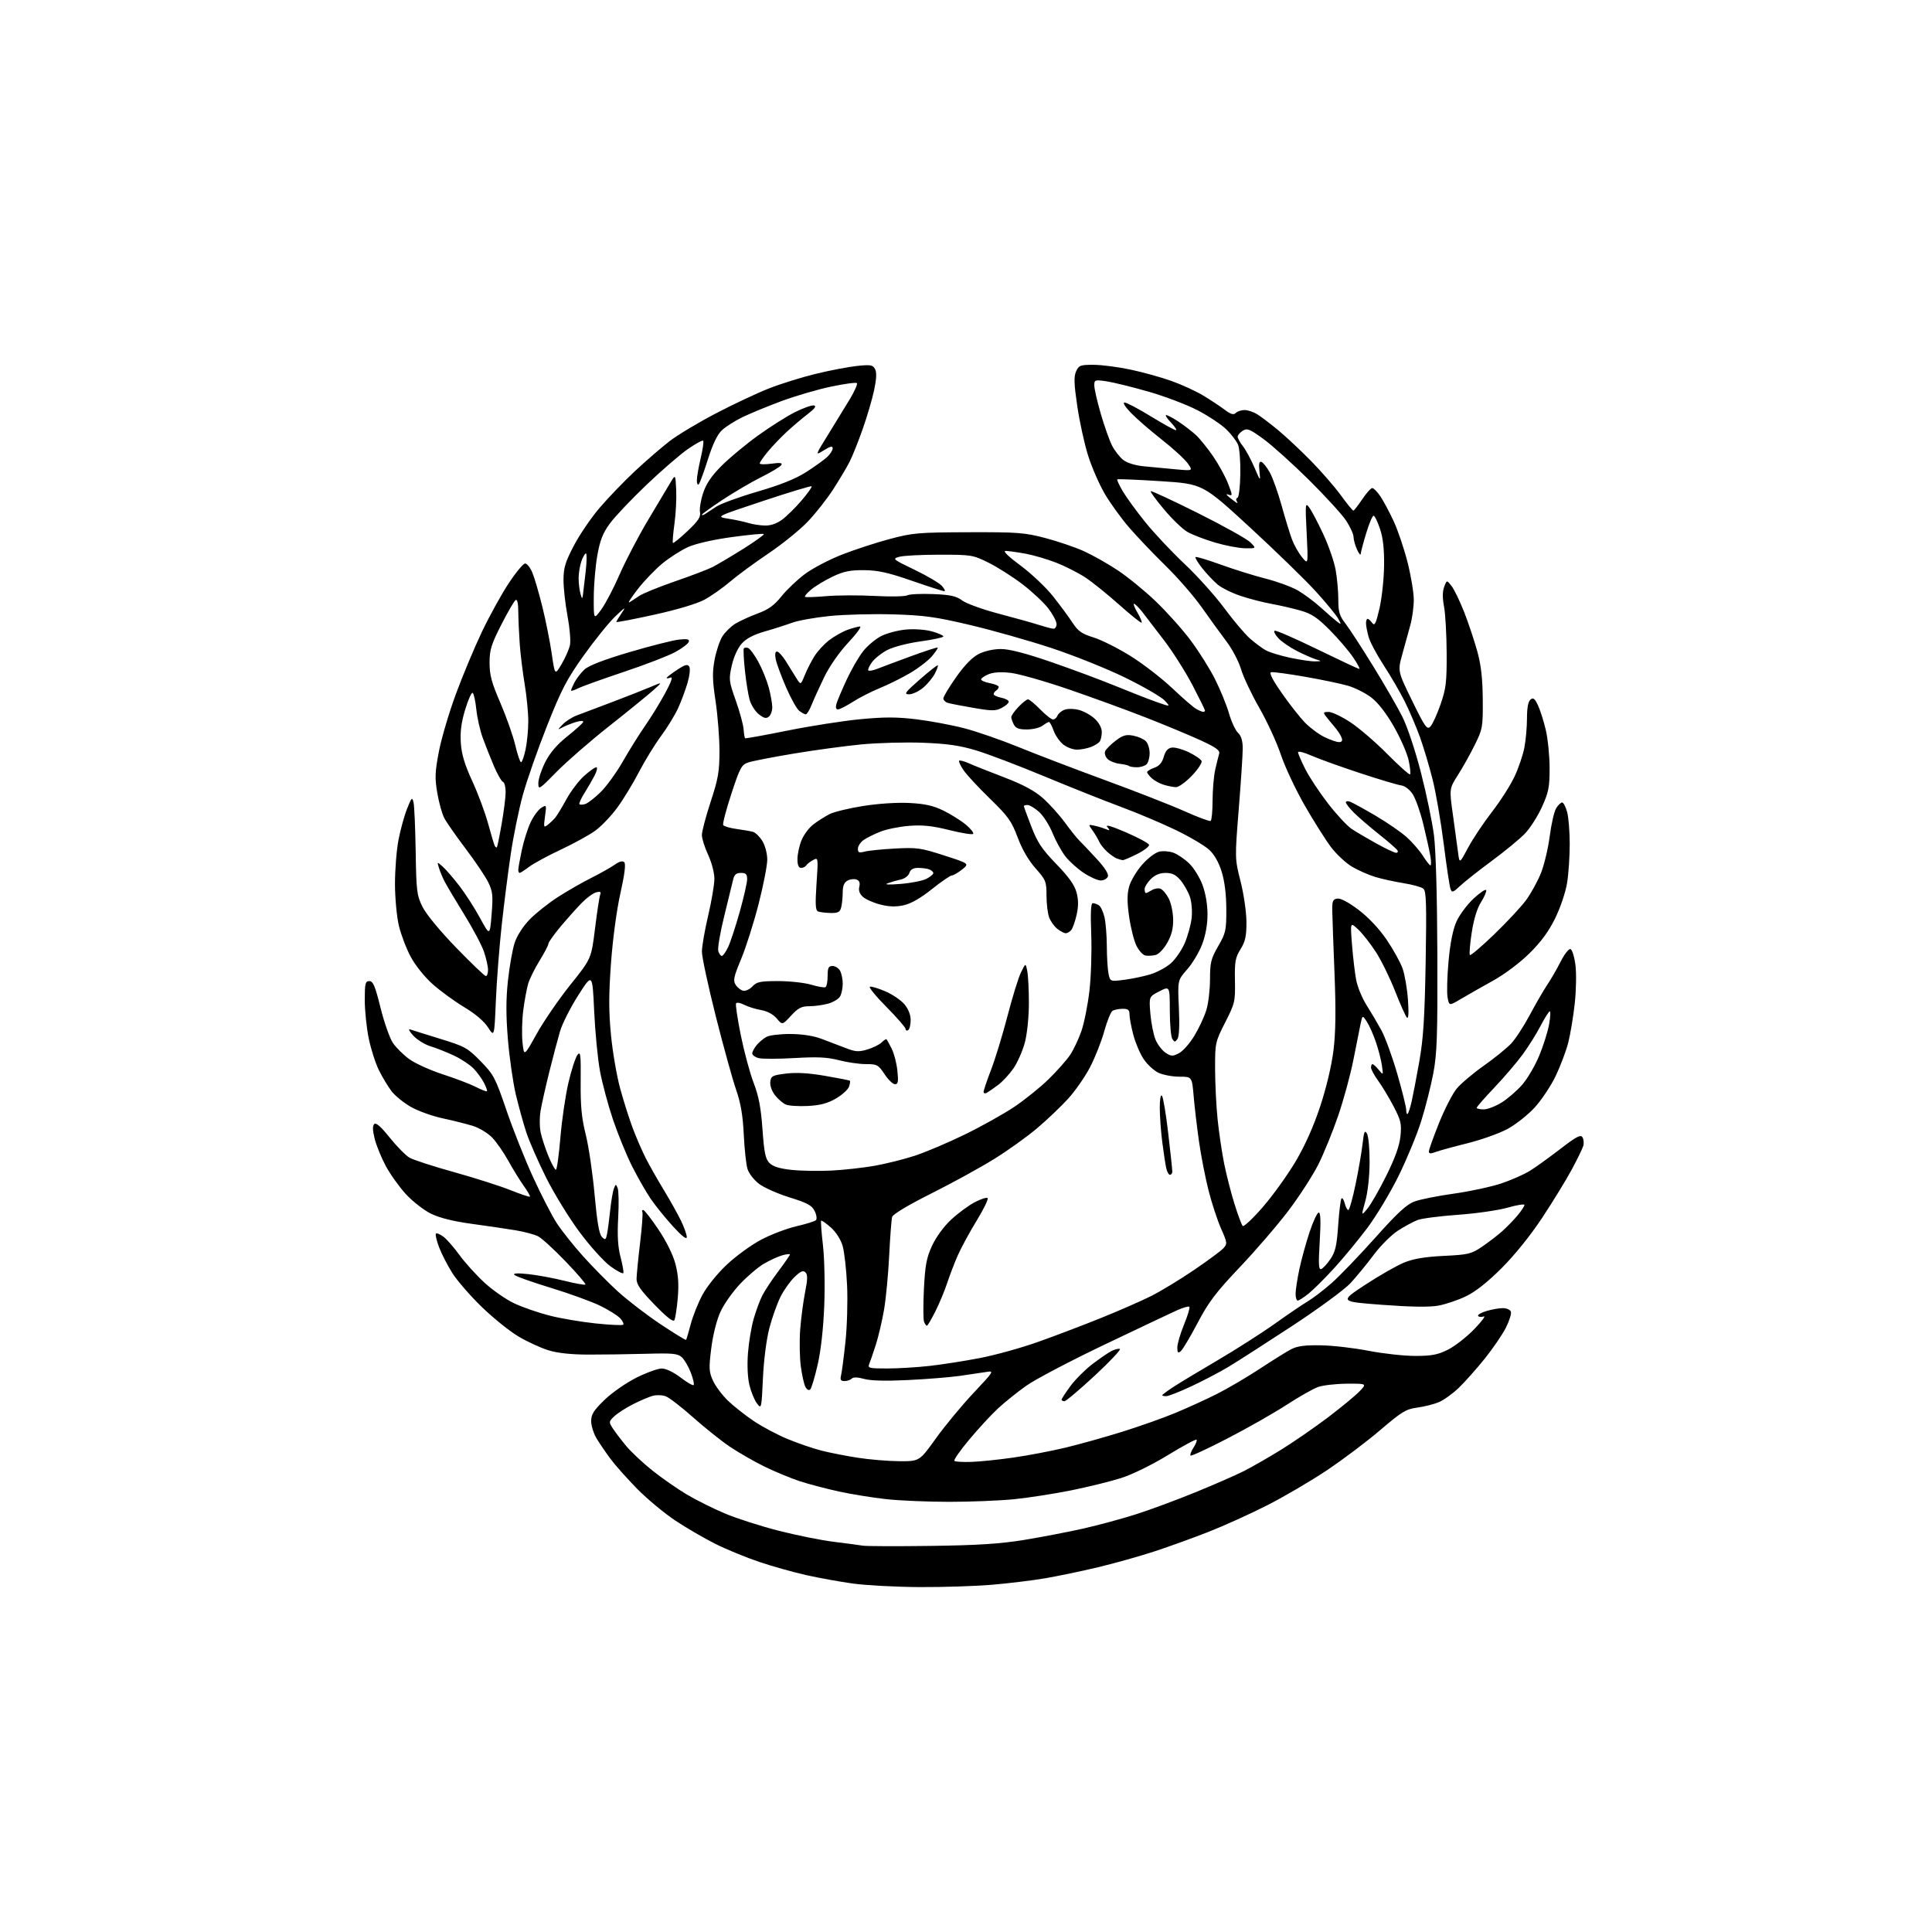 <?xml version="1.0" encoding="UTF-8" standalone="no"?>
<svg 
  version="1.1" 
  xmlns="http://www.w3.org/2000/svg" 
  xmlns:xlink="http://www.w3.org/1999/xlink" 
  xmlns:svg="http://www.w3.org/2000/svg"
  xmlns:rdf="http://www.w3.org/1999/02/22-rdf-syntax-ns#"
  xmlns:cc="http://creativecommons.org/ns#"
  xmlns:dc="http://purl.org/dc/elements/1.1/"
  viewBox="0 0 768 768"
  width="768"
  height="768"
>
<style>svg {background-color: white; }</style>"
<path stroke="none" fill="black" fill-rule="evenodd" d="M365.50,630.89C356.15,630.84 344.23,630.20 339.00,629.48C333.77,628.75 325.40,627.24 320.40,626.11C315.39,624.98 307.07,622.65 301.90,620.91C296.73,619.18 288.90,615.97 284.50,613.78C280.10,611.58 272.90,607.40 268.50,604.48C264.10,601.56 257.26,595.87 253.29,591.84C249.33,587.80 244.58,582.48 242.74,580.00C240.90,577.52 238.40,573.87 237.19,571.88C235.99,569.89 235.00,566.77 235.00,564.94C235.00,562.23 235.99,560.65 240.31,556.47C243.23,553.64 248.91,549.68 252.94,547.67C256.97,545.65 261.52,544.00 263.06,544.00C264.72,544.00 267.74,545.45 270.52,547.57C273.09,549.53 275.44,550.89 275.74,550.59C276.04,550.29 275.53,548.06 274.61,545.64C273.68,543.22 272.07,540.47 271.02,539.52C269.39,538.04 267.37,537.85 256.81,538.15C250.04,538.34 239.78,538.48 234.00,538.47C227.01,538.46 221.66,537.88 218.00,536.76C214.97,535.82 209.62,533.36 206.11,531.28C202.59,529.20 196.01,523.90 191.48,519.50C186.94,515.10 181.67,509.02 179.77,506.00C177.87,502.98 175.50,498.35 174.51,495.73C173.52,493.10 172.97,490.70 173.29,490.38C173.60,490.06 174.95,490.63 176.29,491.63C177.62,492.64 180.46,495.88 182.61,498.85C184.75,501.81 189.19,506.73 192.48,509.78C195.77,512.83 201.17,516.59 204.48,518.13C207.79,519.68 214.10,521.86 218.50,522.98C222.90,524.10 231.15,525.50 236.83,526.09C242.52,526.68 247.43,526.91 247.74,526.59C248.06,526.27 247.53,525.13 246.55,524.06C245.58,522.99 242.02,520.75 238.64,519.09C235.26,517.43 226.43,514.22 219.00,511.95C211.57,509.68 205.05,507.37 204.50,506.81C203.83,506.13 205.62,506.02 210.00,506.48C213.57,506.86 220.04,508.06 224.37,509.14C228.69,510.22 232.45,510.89 232.71,510.62C232.97,510.36 229.44,506.25 224.87,501.48C220.29,496.72 215.37,492.21 213.93,491.46C212.48,490.72 208.42,489.63 204.90,489.05C201.38,488.47 193.55,487.32 187.50,486.49C180.20,485.50 174.76,484.14 171.31,482.45C168.46,481.06 163.95,477.53 161.29,474.63C158.64,471.72 155.04,466.68 153.31,463.42C151.57,460.17 149.61,455.33 148.94,452.69C148.11,449.38 148.05,447.55 148.76,446.84C149.47,446.13 151.40,447.82 154.91,452.20C157.72,455.71 161.26,459.30 162.76,460.18C164.27,461.06 172.23,463.65 180.45,465.93C188.67,468.22 198.75,471.43 202.84,473.07C206.93,474.71 210.45,475.89 210.65,475.69C210.85,475.48 209.75,473.56 208.21,471.41C206.68,469.26 203.92,464.80 202.10,461.50C200.28,458.20 197.40,454.05 195.72,452.27C194.03,450.50 190.59,448.40 188.08,447.60C185.56,446.81 180.12,445.44 176.00,444.56C171.88,443.69 166.17,441.63 163.31,440.00C160.46,438.37 157.01,435.56 155.64,433.77C154.28,431.97 152.03,428.25 150.66,425.50C149.29,422.75 147.45,417.03 146.58,412.79C145.71,408.55 145.00,401.69 145.00,397.54C145.00,390.91 145.22,390.00 146.82,390.00C148.31,390.00 149.13,391.97 151.27,400.62C152.72,406.46 154.94,412.75 156.20,414.61C157.47,416.47 160.42,419.38 162.76,421.07C165.11,422.76 171.09,425.46 176.04,427.07C181.00,428.67 186.89,430.92 189.13,432.06C191.36,433.21 193.36,433.98 193.56,433.77C193.76,433.57 193.24,432.08 192.40,430.45C191.56,428.83 189.72,426.29 188.30,424.80C186.88,423.32 183.38,420.99 180.52,419.64C177.66,418.28 173.46,416.62 171.21,415.94C168.95,415.27 165.84,413.36 164.30,411.70C162.76,410.05 162.18,408.92 163.00,409.20C163.82,409.49 169.22,411.17 175.00,412.95C184.80,415.96 185.87,416.55 191.05,421.85C196.25,427.16 196.90,428.40 201.33,441.36C203.92,448.97 208.69,460.95 211.92,467.98C215.15,475.02 219.35,483.18 221.26,486.13C223.17,489.09 227.83,494.96 231.62,499.19C235.40,503.42 241.65,509.76 245.50,513.28C249.35,516.80 256.98,522.66 262.45,526.31C267.92,529.95 272.54,532.80 272.71,532.62C272.89,532.45 273.71,529.68 274.55,526.48C275.38,523.28 277.47,518.03 279.18,514.81C280.98,511.43 285.09,506.32 288.91,502.73C292.54,499.30 298.71,494.82 302.62,492.77C306.53,490.71 312.83,488.32 316.61,487.45C320.40,486.58 323.88,485.49 324.35,485.03C324.82,484.57 324.60,482.95 323.85,481.43C322.74,479.16 320.99,478.20 313.90,476.00C309.18,474.54 303.69,472.10 301.71,470.59C299.72,469.08 297.67,466.41 297.14,464.67C296.60,462.93 295.94,456.77 295.66,451.00C295.29,443.36 294.46,438.50 292.61,433.17C291.21,429.14 287.58,416.00 284.53,403.96C281.49,391.92 279.01,380.36 279.02,378.28C279.03,376.20 280.14,369.77 281.50,364.00C282.86,358.23 283.97,351.63 283.98,349.35C283.99,346.99 282.92,342.89 281.51,339.85C280.14,336.91 279.02,333.35 279.01,331.95C279.00,330.54 280.57,324.59 282.50,318.71C285.51,309.53 286.00,306.69 286.00,298.51C286.00,293.27 285.30,284.38 284.45,278.74C283.20,270.48 283.12,267.31 284.04,262.36C284.67,258.99 286.04,254.82 287.08,253.10C288.13,251.39 290.45,249.08 292.24,247.97C294.03,246.87 298.05,245.03 301.17,243.88C305.49,242.29 307.75,240.65 310.67,237.02C312.78,234.39 316.98,230.41 320.00,228.16C323.02,225.92 329.55,222.49 334.50,220.54C339.45,218.59 348.00,215.79 353.50,214.31C362.82,211.82 364.97,211.64 385.00,211.57C404.53,211.51 407.33,211.72 415.50,213.87C420.45,215.17 427.34,217.52 430.82,219.08C434.29,220.65 440.37,224.08 444.32,226.70C448.27,229.33 455.03,234.84 459.34,238.96C463.65,243.07 469.87,250.00 473.15,254.36C476.43,258.72 480.86,265.73 482.98,269.96C485.10,274.18 487.60,280.30 488.54,283.57C489.48,286.83 491.09,290.31 492.12,291.29C493.41,292.52 494.00,294.48 494.00,297.57C494.00,300.03 493.29,310.88 492.42,321.67C490.85,341.29 490.85,341.29 493.15,350.39C494.44,355.51 495.46,362.57 495.48,366.50C495.50,372.15 495.04,374.23 493.13,377.32C491.06,380.64 490.77,382.26 490.91,389.82C491.06,398.12 490.89,398.84 487.03,406.43C483.07,414.23 483.00,414.56 483.02,424.93C483.03,430.75 483.48,439.77 484.02,445.00C484.56,450.23 485.73,458.10 486.61,462.50C487.49,466.90 489.33,474.10 490.70,478.50C492.07,482.90 493.55,486.87 493.98,487.33C494.41,487.79 498.01,484.41 501.98,479.83C505.96,475.25 511.81,467.11 514.99,461.76C518.78,455.35 522.15,447.81 524.81,439.76C527.27,432.30 529.33,423.60 530.08,417.53C530.95,410.46 531.07,401.73 530.51,387.53C530.07,376.51 529.66,365.25 529.61,362.50C529.51,358.13 529.77,357.46 531.62,357.20C532.94,357.01 536.15,358.72 540.07,361.70C543.99,364.67 548.22,369.17 551.18,373.50C553.80,377.35 556.67,382.52 557.55,385.00C558.42,387.48 559.39,393.10 559.69,397.50C560.05,402.71 559.91,405.15 559.27,404.50C558.74,403.95 556.62,399.23 554.57,394.00C552.53,388.77 549.09,381.78 546.94,378.45C544.78,375.12 541.61,371.07 539.88,369.45C536.74,366.50 536.74,366.50 537.44,375.49C537.83,380.44 538.57,386.74 539.09,389.49C539.61,392.25 541.45,396.75 543.19,399.50C544.93,402.25 547.59,406.75 549.10,409.50C550.61,412.25 553.46,420.05 555.43,426.84C557.39,433.63 559.00,440.12 559.00,441.26C559.00,442.40 559.26,443.07 559.59,442.74C559.91,442.42 560.62,440.21 561.16,437.83C561.70,435.45 563.06,428.32 564.19,422.00C565.80,412.90 566.33,404.65 566.72,382.46C567.12,359.31 566.96,354.21 565.81,353.26C565.05,352.62 561.49,351.64 557.91,351.07C554.33,350.49 549.29,349.39 546.71,348.61C544.13,347.84 539.99,346.01 537.51,344.56C535.03,343.11 531.23,339.57 529.07,336.71C526.91,333.84 522.21,326.39 518.63,320.15C515.04,313.90 510.78,304.82 509.15,299.97C507.53,295.12 503.66,286.73 500.56,281.33C497.47,275.92 494.21,269.02 493.33,266.00C492.44,262.98 489.84,258.02 487.55,255.00C485.26,251.97 480.85,245.90 477.76,241.50C474.67,237.10 468.23,229.68 463.44,225.00C458.66,220.32 452.14,213.50 448.97,209.83C445.79,206.17 441.38,200.09 439.18,196.33C436.97,192.58 433.97,185.68 432.51,181.00C431.04,176.32 429.11,167.48 428.22,161.35C426.92,152.53 426.83,149.67 427.77,147.60C428.85,145.23 429.47,145.00 434.73,145.02C437.90,145.02 444.55,145.89 449.50,146.94C454.45,147.99 461.83,150.05 465.90,151.52C469.96,152.99 475.59,155.59 478.40,157.29C481.20,158.99 484.98,161.49 486.80,162.85C489.29,164.71 490.37,165.03 491.25,164.15C491.88,163.52 493.45,163.00 494.74,163.00C496.02,163.00 498.29,163.76 499.79,164.69C501.28,165.63 504.98,168.43 508.00,170.92C511.02,173.42 516.88,178.89 521.00,183.08C525.12,187.27 530.51,193.46 532.98,196.85C535.44,200.23 537.69,202.99 537.98,202.98C538.26,202.97 539.85,200.94 541.50,198.48C543.15,196.02 544.95,194.01 545.50,194.01C546.05,194.01 547.49,195.47 548.70,197.26C549.90,199.04 552.27,203.46 553.96,207.08C555.65,210.70 558.15,218.07 559.51,223.46C560.88,228.85 562.00,235.58 562.00,238.41C562.00,241.24 561.38,245.80 560.62,248.53C559.87,251.26 558.43,256.49 557.42,260.14C555.59,266.79 555.59,266.79 561.34,278.56C566.44,289.01 567.26,290.17 568.58,288.84C569.41,288.02 571.22,284.08 572.61,280.09C574.83,273.67 575.12,271.26 575.07,259.54C575.03,252.24 574.56,243.96 574.03,241.13C573.37,237.68 573.39,235.10 574.09,233.26C575.13,230.52 575.13,230.52 577.06,233.01C578.11,234.38 580.38,239.09 582.09,243.47C583.80,247.85 586.12,254.83 587.26,258.97C588.76,264.42 589.35,269.68 589.42,278.00C589.50,289.00 589.36,289.79 586.30,296.00C584.54,299.57 581.53,304.98 579.60,308.00C576.09,313.50 576.09,313.50 577.57,324.00C578.38,329.77 579.30,336.49 579.61,338.93C580.18,343.36 580.18,343.36 583.60,336.96C585.48,333.44 589.75,327.04 593.08,322.74C596.42,318.43 600.45,312.12 602.05,308.70C603.65,305.29 605.42,300.07 605.98,297.11C606.54,294.15 607.00,288.92 607.00,285.49C607.00,281.41 607.48,278.85 608.38,278.10C609.47,277.19 610.08,277.65 611.35,280.33C612.23,282.19 613.63,286.59 614.46,290.10C615.29,293.62 615.98,300.45 615.99,305.27C616.00,312.93 615.61,314.90 612.95,320.77C611.28,324.47 608.24,329.23 606.20,331.35C604.17,333.46 598.23,338.36 593.00,342.22C587.77,346.08 582.10,350.57 580.38,352.19C577.65,354.77 577.18,354.92 576.61,353.41C576.24,352.47 575.03,344.45 573.92,335.60C572.80,326.74 570.82,315.23 569.52,310.00C568.21,304.77 565.93,297.12 564.45,293.00C562.96,288.88 560.24,282.49 558.39,278.80C556.54,275.12 552.78,268.66 550.03,264.45C547.29,260.25 544.58,255.16 544.03,253.15C543.47,251.14 543.01,248.71 543.01,247.75C543.00,246.79 543.29,246.00 543.64,246.00C543.99,246.00 544.81,246.73 545.46,247.62C546.45,248.96 546.93,247.99 548.36,241.87C549.30,237.82 550.12,230.22 550.19,224.99C550.28,218.34 549.80,213.91 548.58,210.24C547.62,207.36 546.47,205.00 546.02,205.00C545.56,205.00 544.25,208.11 543.10,211.91C541.94,215.70 540.96,219.42 540.92,220.16C540.87,220.89 540.22,220.15 539.46,218.50C538.71,216.85 538.07,214.56 538.05,213.42C538.02,212.28 536.68,209.35 535.07,206.91C533.45,204.47 526.81,197.21 520.32,190.77C513.82,184.34 505.69,177.02 502.25,174.52C496.77,170.53 495.76,170.13 494.00,171.23C492.90,171.92 492.00,172.99 492.00,173.61C492.00,174.22 492.93,175.91 494.07,177.36C495.20,178.80 497.25,182.57 498.61,185.74C501.09,191.50 501.09,191.50 500.65,187.32C500.33,184.28 500.55,183.27 501.45,183.62C502.13,183.88 503.62,185.76 504.76,187.80C505.90,189.83 508.02,195.78 509.47,201.00C510.92,206.22 512.78,212.30 513.61,214.50C514.44,216.70 516.23,219.85 517.58,221.50C520.04,224.50 520.04,224.50 519.42,212.00C518.82,200.11 518.87,199.61 520.48,201.79C521.40,203.04 523.89,207.77 526.00,212.29C528.11,216.80 530.32,223.17 530.92,226.43C531.51,229.70 532.00,235.03 532.00,238.29C532.00,243.26 532.45,244.79 534.83,247.86C536.38,249.86 541.32,257.45 545.80,264.73C550.29,272.00 555.52,281.06 557.43,284.86C559.44,288.85 562.58,298.26 564.85,307.13C567.03,315.58 569.35,326.77 570.02,332.00C570.77,337.81 571.29,356.25 571.37,379.50C571.48,411.84 571.24,418.87 569.75,426.72C568.79,431.80 566.62,440.35 564.93,445.72C563.24,451.10 559.19,460.90 555.93,467.50C552.68,474.10 547.07,483.42 543.47,488.22C539.86,493.01 533.92,500.21 530.25,504.22C526.59,508.22 522.04,512.74 520.16,514.25C518.27,515.76 516.34,517.00 515.86,517.00C515.39,517.00 515.01,515.76 515.02,514.25C515.03,512.74 515.70,508.35 516.52,504.51C517.33,500.66 519.16,494.03 520.58,489.76C522.00,485.49 523.64,482.00 524.23,482.00C524.96,482.00 525.08,485.60 524.61,493.48C524.06,502.66 524.18,504.87 525.21,504.47C525.92,504.19 527.57,502.40 528.88,500.48C530.82,497.63 531.39,495.17 531.95,487.01C532.33,481.52 532.93,476.74 533.27,476.39C533.62,476.05 534.20,476.94 534.56,478.38C534.92,479.82 535.56,481.00 535.98,481.00C536.40,481.00 537.70,476.39 538.87,470.75C540.04,465.11 541.29,457.86 541.65,454.64C542.19,449.78 542.49,449.10 543.39,450.64C543.99,451.66 544.46,456.77 544.44,462.00C544.41,467.61 543.71,473.94 542.73,477.47C541.08,483.44 541.08,483.44 543.56,480.47C544.92,478.84 548.31,472.93 551.08,467.35C554.57,460.33 556.30,455.49 556.70,451.66C557.20,446.76 556.90,445.41 554.04,439.93C552.27,436.52 549.51,431.92 547.91,429.71C546.31,427.51 545.00,425.09 545.00,424.35C545.00,423.61 545.27,423.00 545.59,423.00C545.91,423.00 547.02,424.01 548.04,425.25C549.90,427.50 549.90,427.50 549.33,423.50C549.01,421.30 547.92,417.08 546.90,414.12C545.89,411.16 544.28,407.56 543.33,406.12C541.60,403.50 541.60,403.50 540.85,407.00C540.45,408.93 539.16,415.33 538.01,421.24C536.85,427.14 534.13,437.15 531.96,443.48C529.80,449.81 526.24,458.55 524.06,462.89C521.87,467.23 516.58,475.43 512.29,481.11C508.01,486.79 499.29,496.93 492.91,503.65C483.29,513.80 480.43,517.58 476.05,525.91C473.15,531.43 470.15,536.46 469.39,537.09C468.27,538.02 468.00,537.75 468.00,535.64C468.00,534.21 469.20,530.11 470.67,526.53C472.15,522.95 473.10,519.77 472.80,519.46C472.49,519.16 470.27,519.79 467.87,520.87C465.47,521.95 452.48,528.10 439.00,534.54C425.52,540.97 411.57,548.30 408.00,550.83C404.43,553.36 399.31,557.47 396.63,559.96C393.95,562.46 388.83,568.01 385.26,572.29C381.68,576.58 379.04,580.37 379.38,580.72C379.73,581.06 382.82,581.25 386.26,581.12C389.69,581.00 397.23,580.22 403.00,579.38C408.77,578.55 418.00,576.79 423.50,575.47C429.00,574.15 439.12,571.32 446.00,569.18C452.88,567.04 462.47,563.64 467.32,561.62C472.17,559.60 479.60,556.21 483.82,554.08C488.04,551.95 495.64,547.49 500.70,544.16C505.76,540.83 511.38,537.33 513.20,536.37C515.66,535.08 518.66,534.67 525.00,534.78C529.67,534.85 538.22,535.83 544.00,536.96C549.77,538.08 558.12,539.00 562.55,539.00C569.11,539.00 571.53,538.54 575.55,536.53C578.27,535.18 582.98,531.52 586.00,528.39C589.02,525.27 590.73,522.99 589.78,523.31C588.84,523.64 587.84,523.55 587.56,523.10C587.29,522.66 588.79,521.78 590.90,521.15C593.01,520.52 595.93,520.00 597.40,520.00C598.86,520.00 600.30,520.63 600.60,521.40C600.89,522.17 600.00,525.04 598.61,527.78C597.23,530.51 593.43,536.07 590.17,540.13C586.91,544.18 582.28,549.39 579.87,551.70C577.47,554.01 573.89,556.58 571.92,557.40C569.95,558.22 566.09,559.18 563.34,559.55C558.93,560.13 557.21,561.18 548.67,568.48C543.34,573.03 533.80,580.22 527.46,584.46C521.12,588.70 510.44,594.96 503.72,598.38C497.00,601.79 486.55,606.53 480.50,608.90C474.45,611.28 464.77,614.78 459.00,616.68C453.23,618.58 443.10,621.42 436.49,623.00C429.89,624.57 420.44,626.54 415.49,627.39C410.55,628.23 401.10,629.39 394.50,629.95C387.90,630.52 374.85,630.94 365.50,630.89zM370.00,614.52C388.74,614.27 397.47,613.71 407.14,612.14C414.09,611.00 424.67,608.97 430.64,607.62C436.61,606.27 446.00,603.73 451.50,601.98C457.00,600.23 467.56,596.32 474.97,593.30C482.38,590.28 491.12,586.45 494.41,584.80C497.69,583.14 504.41,579.29 509.34,576.23C514.28,573.18 522.63,567.41 527.91,563.42C533.18,559.42 538.82,554.77 540.44,553.07C543.37,550.00 543.37,550.00 535.44,550.04C531.07,550.07 525.89,550.66 523.93,551.36C521.96,552.07 516.39,555.23 511.53,558.39C506.68,561.56 496.20,567.52 488.26,571.64C480.31,575.77 473.56,578.90 473.27,578.60C472.97,578.30 473.50,576.88 474.44,575.44C475.39,574.00 475.93,572.59 475.64,572.31C475.36,572.02 470.22,574.79 464.23,578.45C457.86,582.34 450.13,586.12 445.62,587.56C441.37,588.91 432.40,591.11 425.70,592.46C418.99,593.81 408.84,595.38 403.14,595.96C397.45,596.53 385.84,597.00 377.35,597.00C368.87,597.00 357.55,596.52 352.21,595.93C346.87,595.34 338.45,593.98 333.50,592.90C328.55,591.82 321.57,589.99 318.00,588.83C314.43,587.66 308.05,585.02 303.84,582.96C299.63,580.89 293.39,577.30 289.97,574.98C286.55,572.66 280.03,567.44 275.48,563.39C270.92,559.34 266.06,555.59 264.66,555.06C263.24,554.52 260.90,554.45 259.31,554.91C257.75,555.36 254.24,556.87 251.49,558.27C248.75,559.68 245.46,561.80 244.19,563.00C241.96,565.11 241.94,565.26 243.62,567.84C244.57,569.30 246.96,572.44 248.92,574.80C250.89,577.17 255.58,581.56 259.35,584.57C263.12,587.57 269.25,591.84 272.98,594.06C276.70,596.27 283.52,599.68 288.13,601.62C292.73,603.57 302.35,606.66 309.50,608.48C316.65,610.31 326.55,612.30 331.50,612.90C336.45,613.51 341.62,614.19 343.00,614.43C344.38,614.66 356.52,614.70 370.00,614.52zM357.50,580.85C365.50,580.89 365.50,580.89 372.00,571.83C375.57,566.84 382.29,558.73 386.92,553.80C395.24,544.94 395.29,544.85 391.92,545.40C390.04,545.70 385.35,546.39 381.50,546.94C377.65,547.49 368.43,548.23 361.00,548.59C352.17,549.03 346.13,548.87 343.53,548.15C340.94,547.42 339.22,547.38 338.58,548.02C338.04,548.56 336.74,549.00 335.69,549.00C334.22,549.00 333.91,548.49 334.33,546.75C334.64,545.51 335.42,539.55 336.07,533.50C336.72,527.45 337.02,517.31 336.73,510.96C336.44,504.62 335.63,497.51 334.93,495.17C334.18,492.64 332.25,489.67 330.22,487.89C328.33,486.23 326.63,485.04 326.42,485.24C326.22,485.44 326.54,489.86 327.14,495.05C327.74,500.33 327.97,510.90 327.65,519.00C327.30,528.05 326.32,536.86 325.04,542.45C323.92,547.37 322.59,551.81 322.09,552.31C321.55,552.85 320.77,552.45 320.16,551.30C319.60,550.25 318.77,546.48 318.31,542.94C317.86,539.40 317.76,532.89 318.09,528.47C318.43,524.05 319.30,517.41 320.03,513.70C321.06,508.53 321.10,506.70 320.19,505.79C319.29,504.89 318.29,505.30 315.91,507.56C314.21,509.18 311.70,512.68 310.34,515.35C308.98,518.01 306.97,523.64 305.86,527.85C304.67,532.39 303.62,540.53 303.28,547.88C302.71,560.06 302.67,560.22 300.90,557.88C299.90,556.57 298.56,553.29 297.91,550.60C297.19,547.62 296.96,542.62 297.33,537.86C297.66,533.56 298.68,527.44 299.59,524.27C300.51,521.09 302.05,516.91 303.03,514.97C304.01,513.04 306.88,508.70 309.41,505.34C311.93,501.98 314.00,498.98 314.00,498.68C314.00,498.38 312.61,498.54 310.92,499.02C309.22,499.51 305.95,501.01 303.65,502.36C301.35,503.71 297.09,507.32 294.18,510.40C291.27,513.48 287.76,518.46 286.38,521.48C284.90,524.72 283.41,530.60 282.75,535.89C281.74,543.86 281.81,545.26 283.41,548.81C284.40,551.00 287.07,554.58 289.35,556.78C291.63,558.97 296.26,562.62 299.63,564.89C303.01,567.16 309.06,570.37 313.08,572.03C317.09,573.69 323.05,575.74 326.31,576.58C329.57,577.43 336.12,578.72 340.87,579.46C345.62,580.20 353.10,580.83 357.50,580.85zM423.12,557.00C422.50,557.00 422.00,556.72 422.00,556.38C422.00,556.05 423.57,553.63 425.49,551.01C427.41,548.40 431.35,544.46 434.24,542.25C437.13,540.05 440.54,537.72 441.81,537.06C443.07,536.41 444.59,536.03 445.17,536.22C445.75,536.42 441.27,541.17 435.23,546.79C429.19,552.40 423.74,557.00 423.12,557.00zM463.60,555.00C462.72,555.00 462.00,554.83 462.00,554.63C462.00,554.43 463.88,553.02 466.19,551.50C468.49,549.97 476.40,545.19 483.78,540.87C491.15,536.55 501.45,529.98 506.67,526.26C511.89,522.54 517.84,518.50 519.89,517.28C521.94,516.06 526.15,512.85 529.24,510.14C532.33,507.44 540.12,499.34 546.56,492.15C555.65,481.98 559.18,478.73 562.38,477.58C564.65,476.75 571.67,475.36 578.00,474.48C584.33,473.59 592.77,471.77 596.77,470.44C600.77,469.10 605.94,466.81 608.27,465.35C610.60,463.89 616.02,459.98 620.33,456.66C626.59,451.84 628.33,450.92 629.05,452.07C629.55,452.85 629.69,454.40 629.38,455.50C629.06,456.60 626.97,460.88 624.75,465.00C622.52,469.12 617.28,477.68 613.10,484.00C608.48,491.00 602.18,498.83 597.01,504.01C591.37,509.65 586.56,513.46 582.74,515.30C579.57,516.82 574.62,518.50 571.74,519.01C568.23,519.65 560.89,519.54 549.50,518.69C532.50,517.42 532.50,517.42 542.73,510.70C548.36,507.01 555.34,503.03 558.23,501.86C561.96,500.35 566.56,499.59 574.00,499.23C583.68,498.76 584.86,498.47 589.10,495.61C591.62,493.90 595.22,491.14 597.10,489.48C598.97,487.81 601.74,484.96 603.25,483.15C604.76,481.33 606.00,479.46 606.00,478.99C606.00,478.52 602.99,479.00 599.31,480.06C595.63,481.11 586.74,482.39 579.56,482.90C572.38,483.41 565.15,484.35 563.50,484.98C561.85,485.61 558.37,487.49 555.76,489.16C553.15,490.83 548.78,495.19 546.05,498.85C543.32,502.51 539.15,507.58 536.79,510.12C534.43,512.66 523.95,520.34 513.50,527.19C503.05,534.04 491.71,541.32 488.30,543.36C484.90,545.41 478.31,548.86 473.66,551.04C469.01,553.22 464.48,555.00 463.60,555.00zM352.64,543.99C356.96,543.99 364.55,543.53 369.50,542.98C374.45,542.42 383.45,541.02 389.50,539.85C395.55,538.69 405.90,535.82 412.50,533.48C419.10,531.15 430.35,526.87 437.50,523.99C444.65,521.11 453.65,517.17 457.50,515.24C461.35,513.32 469.03,508.66 474.57,504.89C480.12,501.13 485.41,497.20 486.34,496.18C487.93,494.42 487.88,493.98 485.40,488.41C483.96,485.16 481.73,478.37 480.44,473.33C479.16,468.29 477.44,459.51 476.63,453.83C475.82,448.15 474.86,440.01 474.50,435.75C473.83,428.00 473.83,428.00 468.82,428.00C466.06,428.00 462.31,427.29 460.48,426.43C458.66,425.56 456.00,423.09 454.57,420.93C453.14,418.77 451.31,414.44 450.49,411.29C449.67,408.15 449.00,404.55 449.00,403.29C449.00,401.45 448.45,401.00 446.25,401.02C444.74,401.02 442.93,401.39 442.24,401.83C441.54,402.27 440.05,405.97 438.92,410.05C437.79,414.13 435.23,420.57 433.24,424.36C431.25,428.16 427.34,433.75 424.56,436.80C421.78,439.85 416.28,445.08 412.35,448.42C408.42,451.77 400.70,457.30 395.19,460.72C389.68,464.14 378.42,470.32 370.16,474.45C361.06,479.01 354.95,482.67 354.64,483.74C354.37,484.71 353.84,491.57 353.47,499.00C353.11,506.43 352.19,516.14 351.43,520.58C350.67,525.03 349.19,531.33 348.15,534.58C347.10,537.84 345.92,541.29 345.52,542.25C344.86,543.83 345.55,544.00 352.64,543.99zM368.45,527.00C368.17,527.00 367.66,526.28 367.32,525.40C366.99,524.53 366.96,518.69 367.27,512.43C367.74,503.01 368.29,500.05 370.47,495.27C372.03,491.87 375.11,487.63 377.98,484.93C380.65,482.42 384.88,479.28 387.37,477.96C389.86,476.64 392.21,475.88 392.59,476.26C392.98,476.65 391.02,480.68 388.23,485.23C385.45,489.78 382.08,495.98 380.74,499.02C379.41,502.06 377.51,507.01 376.52,510.02C375.53,513.03 373.43,518.09 371.85,521.25C370.27,524.41 368.74,527.00 368.45,527.00zM268.08,524.78C267.61,525.64 265.08,523.67 260.20,518.63C254.61,512.87 253.01,510.58 253.04,508.36C253.07,506.79 253.70,500.33 254.45,494.01C255.21,487.69 255.61,482.18 255.35,481.76C255.09,481.34 255.25,481.00 255.71,481.00C256.16,481.00 258.88,484.49 261.74,488.75C264.94,493.52 267.54,498.80 268.51,502.50C269.64,506.83 269.89,510.59 269.42,516.00C269.06,520.12 268.45,524.07 268.08,524.78zM247.80,506.03C247.64,506.51 245.35,505.33 242.72,503.42C240.07,501.49 234.59,495.43 230.39,489.78C226.23,484.20 220.23,474.42 217.06,468.06C213.88,461.70 210.33,453.57 209.17,450.00C208.00,446.43 206.14,439.68 205.03,435.00C203.93,430.32 202.52,420.55 201.91,413.28C201.11,403.62 201.11,397.30 201.92,389.78C202.53,384.13 203.73,377.37 204.59,374.76C205.52,371.95 207.93,368.20 210.53,365.52C212.94,363.05 217.96,359.05 221.70,356.64C225.44,354.23 231.43,350.79 235.00,349.00C238.57,347.21 242.77,344.85 244.33,343.75C246.21,342.42 247.49,342.09 248.15,342.75C248.82,343.42 248.31,347.54 246.61,355.13C245.12,361.79 243.58,373.27 242.88,382.86C241.96,395.50 241.96,402.00 242.88,411.48C243.53,418.22 245.18,427.81 246.55,432.79C247.91,437.76 250.15,444.82 251.53,448.48C252.90,452.14 255.21,457.46 256.66,460.31C258.10,463.17 261.34,468.88 263.85,473.00C266.35,477.12 269.44,482.64 270.70,485.25C271.97,487.85 273.00,490.78 273.00,491.75C273.00,492.90 271.13,491.46 267.52,487.50C264.50,484.20 260.51,479.25 258.63,476.50C256.76,473.75 253.42,467.90 251.21,463.50C249.00,459.10 245.60,450.77 243.65,445.00C241.71,439.23 239.39,430.57 238.50,425.77C237.61,420.97 236.58,410.24 236.19,401.93C235.50,386.82 235.50,386.82 229.85,395.66C226.75,400.52 223.49,406.98 222.61,410.00C221.72,413.02 219.82,420.23 218.38,426.00C216.94,431.77 215.38,438.71 214.91,441.42C214.43,444.24 214.46,448.08 214.98,450.42C215.49,452.66 216.88,456.86 218.08,459.75C219.28,462.64 220.59,465.00 220.98,465.00C221.37,465.00 222.17,459.26 222.76,452.25C223.34,445.24 224.79,435.39 225.97,430.36C227.15,425.34 228.75,420.39 229.53,419.36C230.77,417.73 230.93,419.03 230.83,430.00C230.74,439.70 231.19,444.41 232.85,451.04C234.02,455.74 235.60,466.47 236.36,474.88C237.35,485.78 238.18,490.61 239.27,491.70C240.63,493.06 240.85,492.92 241.34,490.36C241.65,488.79 242.20,484.57 242.57,481.00C242.95,477.43 243.60,473.60 244.03,472.50C244.76,470.60 244.84,470.60 245.54,472.34C245.95,473.35 246.04,478.63 245.74,484.09C245.35,491.11 245.61,495.62 246.65,499.59C247.45,502.66 247.97,505.56 247.80,506.03zM465.08,467.00C464.57,467.00 463.89,465.76 463.57,464.25C463.25,462.74 462.55,458.12 462.02,454.00C461.49,449.88 461.05,443.82 461.03,440.55C461.01,437.06 461.36,434.99 461.88,435.55C462.37,436.07 463.50,442.80 464.39,450.50C465.29,458.20 466.02,465.06 466.01,465.75C466.00,466.44 465.59,467.00 465.08,467.00zM330.50,465.32C335.45,465.07 343.19,464.21 347.71,463.41C352.23,462.61 359.43,460.80 363.71,459.40C367.99,458.00 376.90,454.22 383.50,451.00C390.10,447.78 398.93,442.84 403.13,440.04C407.32,437.23 413.50,432.26 416.85,428.99C420.20,425.72 424.06,421.35 425.44,419.27C426.81,417.20 428.82,412.92 429.91,409.76C430.99,406.61 432.42,399.44 433.07,393.82C433.72,388.21 434.04,378.08 433.78,371.31C433.45,362.75 433.64,359.00 434.40,359.02C435.01,359.02 436.10,359.41 436.82,359.87C437.55,360.33 438.55,362.46 439.05,364.60C439.55,366.75 439.96,371.93 439.98,376.13C439.99,380.32 440.29,385.20 440.64,386.97C441.29,390.19 441.29,390.19 446.75,389.51C449.75,389.14 454.42,388.17 457.12,387.37C459.82,386.57 463.54,384.59 465.39,382.96C467.24,381.34 469.73,377.73 470.93,374.95C472.13,372.16 473.36,367.72 473.68,365.08C474.00,362.37 473.72,358.68 473.04,356.61C472.37,354.60 470.70,351.61 469.33,349.97C467.44,347.73 465.97,347.00 463.37,347.00C461.03,347.00 459.11,347.80 457.45,349.45C456.10,350.80 455.00,352.60 455.00,353.45C455.00,354.30 455.23,355.00 455.51,355.00C455.80,355.00 456.86,354.48 457.88,353.84C458.90,353.21 460.45,352.96 461.32,353.29C462.18,353.62 463.66,355.37 464.59,357.17C465.52,358.97 466.31,362.71 466.35,365.47C466.40,369.03 465.72,371.75 464.01,374.78C462.66,377.18 460.62,379.31 459.38,379.62C458.16,379.93 456.34,380.02 455.33,379.84C454.32,379.65 452.70,377.87 451.73,375.88C450.76,373.90 449.46,368.72 448.84,364.38C448.01,358.52 448.02,355.45 448.86,352.39C449.49,350.13 451.81,346.23 454.02,343.72C456.27,341.16 459.28,338.88 460.84,338.53C462.39,338.19 464.97,338.41 466.58,339.02C468.18,339.63 470.96,341.53 472.75,343.26C474.54,344.99 476.90,348.80 478.00,351.74C479.23,355.02 480.00,359.53 480.00,363.45C480.00,367.56 479.24,371.81 477.85,375.44C476.67,378.53 473.99,383.00 471.91,385.36C468.12,389.67 468.12,389.67 468.62,400.58C468.94,407.50 468.74,412.05 468.06,413.00C467.12,414.33 466.89,414.33 466.02,413.00C465.47,412.18 465.02,407.10 465.02,401.73C465.00,391.96 465.00,391.96 460.86,394.07C456.73,396.18 456.73,396.18 457.29,402.96C457.61,406.68 458.53,411.33 459.35,413.29C460.16,415.24 461.96,417.58 463.34,418.49C465.58,419.95 466.15,419.97 468.67,418.66C470.23,417.85 473.00,414.71 474.82,411.67C476.65,408.64 478.79,404.03 479.57,401.42C480.36,398.81 481.00,393.32 481.00,389.21C481.00,382.61 481.38,381.09 484.25,376.12C487.26,370.91 487.50,369.85 487.48,361.50C487.47,355.73 486.83,350.40 485.67,346.64C484.52,342.85 482.75,339.73 480.69,337.82C478.94,336.19 473.00,332.67 467.50,330.01C462.00,327.34 452.10,323.15 445.50,320.71C438.90,318.26 425.18,312.79 415.00,308.55C404.82,304.32 392.68,299.70 388.00,298.29C381.51,296.34 376.51,295.62 366.86,295.25C359.91,294.99 348.89,295.29 342.36,295.92C335.84,296.55 323.75,298.19 315.50,299.57C307.25,300.94 299.15,302.52 297.50,303.07C294.76,303.99 294.18,305.05 290.72,315.58C288.64,321.91 287.18,327.49 287.49,327.98C287.80,328.48 290.17,329.17 292.77,329.53C295.37,329.88 298.32,330.40 299.32,330.67C300.32,330.95 302.01,332.60 303.07,334.34C304.16,336.13 304.99,339.32 305.00,341.71C305.00,344.02 303.44,351.99 301.54,359.42C299.63,366.85 296.52,376.65 294.62,381.21C291.64,388.35 291.34,389.78 292.45,391.50C293.16,392.60 294.51,393.65 295.46,393.84C296.41,394.03 298.06,393.24 299.13,392.09C300.80,390.29 302.25,390.00 309.38,390.00C313.95,390.00 319.86,390.65 322.51,391.45C325.17,392.25 327.71,392.68 328.17,392.39C328.63,392.11 329.00,390.11 329.00,387.94C329.00,384.69 329.34,384.00 330.96,384.00C332.05,384.00 333.40,384.87 333.96,385.93C334.53,387.00 335.00,389.28 335.00,391.00C335.00,392.72 334.54,394.98 333.99,396.02C333.43,397.06 331.29,398.38 329.24,398.95C327.18,399.52 323.79,399.99 321.70,399.99C318.59,400.00 317.27,400.68 314.45,403.75C311.00,407.50 311.00,407.50 308.75,404.85C307.34,403.19 305.01,401.94 302.53,401.51C300.35,401.14 297.34,400.19 295.84,399.42C294.34,398.64 292.88,398.38 292.60,398.84C292.31,399.30 293.17,405.05 294.50,411.62C295.84,418.19 298.13,426.70 299.61,430.53C301.61,435.74 302.49,440.38 303.10,448.93C303.77,458.30 304.28,460.72 305.90,462.35C307.29,463.73 309.94,464.55 314.69,465.05C318.44,465.45 325.55,465.57 330.50,465.32zM570.60,457.96C568.68,458.69 568.00,458.63 568.00,457.73C567.99,457.05 569.81,451.97 572.03,446.43C574.25,440.90 577.41,434.74 579.05,432.76C580.68,430.78 585.50,426.69 589.76,423.69C594.02,420.68 598.93,416.71 600.68,414.86C602.42,413.01 605.76,407.90 608.10,403.50C610.44,399.10 613.56,393.70 615.04,391.50C616.52,389.30 618.94,385.11 620.42,382.18C621.89,379.26 623.64,377.05 624.30,377.27C624.96,377.49 625.84,380.33 626.26,383.58C626.68,386.85 626.56,393.74 625.98,398.97C625.41,404.17 624.25,411.15 623.40,414.47C622.55,417.78 620.31,423.73 618.43,427.67C616.55,431.61 612.78,437.27 610.06,440.25C607.33,443.23 602.42,447.10 599.13,448.85C595.84,450.60 588.66,453.15 583.18,454.50C577.69,455.86 572.03,457.42 570.60,457.96zM589.80,441.00C591.35,441.00 594.63,439.72 597.09,438.16C599.56,436.59 603.23,433.38 605.25,431.02C607.27,428.66 610.26,423.52 611.88,419.61C613.50,415.70 615.26,410.14 615.78,407.25C616.30,404.36 616.43,402.00 616.07,402.00C615.72,402.00 614.09,404.57 612.46,407.70C610.83,410.84 607.60,416.00 605.27,419.18C602.94,422.36 597.88,428.28 594.02,432.34C590.16,436.41 587.00,440.02 587.00,440.37C587.00,440.71 588.26,441.00 589.80,441.00zM321.18,439.64C317.50,439.83 313.55,439.58 312.39,439.08C311.23,438.58 309.29,436.92 308.09,435.39C306.82,433.77 306.03,431.54 306.20,430.05C306.47,427.73 307.04,427.43 312.50,426.76C316.62,426.26 321.48,426.54 328.00,427.67C333.23,428.58 337.65,429.44 337.84,429.59C338.03,429.73 337.89,430.78 337.52,431.92C337.16,433.06 334.84,435.18 332.36,436.64C329.01,438.60 326.13,439.37 321.18,439.64zM392.25,434.41C391.56,434.80 391.00,434.63 391.00,434.03C391.00,433.43 392.35,429.43 394.00,425.15C395.65,420.87 398.57,411.30 400.49,403.89C402.41,396.47 404.81,388.68 405.84,386.58C407.70,382.75 407.70,382.75 408.35,386.00C408.71,387.79 409.00,393.52 409.00,398.73C409.00,404.11 408.32,410.83 407.43,414.28C406.56,417.62 404.52,422.28 402.90,424.65C401.27,427.01 398.50,430.01 396.72,431.32C394.95,432.63 392.94,434.02 392.25,434.41zM355.77,431.00C354.94,431.00 353.07,429.20 351.62,427.00C349.14,423.26 348.66,423.00 344.20,423.00C341.57,423.00 336.75,422.30 333.48,421.45C328.87,420.25 324.93,420.06 315.88,420.59C309.46,420.96 303.04,420.98 301.61,420.62C300.17,420.26 299.01,419.41 299.03,418.73C299.05,418.05 299.86,416.55 300.82,415.40C301.79,414.24 303.55,412.78 304.73,412.15C305.90,411.52 310.16,411.01 314.18,411.03C318.79,411.05 323.35,411.75 326.50,412.93C329.25,413.95 333.58,415.60 336.12,416.59C340.09,418.14 341.33,418.22 344.83,417.17C347.07,416.50 349.63,415.23 350.50,414.35C351.38,413.48 352.24,412.93 352.42,413.13C352.60,413.33 353.52,415.01 354.46,416.86C355.40,418.71 356.42,422.65 356.72,425.61C357.18,429.99 357.00,431.00 355.77,431.00zM213.35,410.95C216.13,405.95 222.15,397.19 226.72,391.48C235.04,381.10 235.04,381.10 236.53,369.12C237.34,362.53 238.27,356.47 238.58,355.64C239.02,354.51 238.63,354.28 236.99,354.71C235.80,355.02 233.23,356.90 231.28,358.89C229.33,360.88 225.54,365.11 222.86,368.30C220.19,371.49 218.00,374.58 218.00,375.15C218.00,375.73 216.42,378.76 214.49,381.88C212.56,385.01 210.53,389.12 209.96,391.03C209.40,392.94 208.52,397.65 208.02,401.50C207.52,405.35 207.37,411.10 207.70,414.27C208.29,420.04 208.29,420.04 213.35,410.95zM197.11,397.89C196.50,412.27 196.50,412.27 194.00,408.40C192.43,405.97 188.90,402.97 184.50,400.34C180.65,398.03 175.00,393.91 171.95,391.18C168.75,388.32 165.05,383.69 163.22,380.26C161.48,376.99 159.37,371.43 158.54,367.91C157.71,364.38 157.02,356.93 157.01,351.34C157.01,345.75 157.63,337.87 158.41,333.84C159.19,329.80 160.72,324.25 161.81,321.50C163.61,316.97 163.86,316.74 164.39,319.00C164.71,320.38 165.09,329.15 165.24,338.50C165.48,354.20 165.69,355.88 167.93,360.45C169.38,363.37 174.84,370.01 181.32,376.70C187.34,382.91 192.66,388.00 193.13,388.00C193.61,388.00 194.00,386.89 194.00,385.53C194.00,384.18 193.28,380.95 192.40,378.37C191.53,375.78 187.96,369.06 184.48,363.43C180.99,357.79 177.50,351.90 176.70,350.34C175.90,348.78 174.91,346.38 174.49,345.00C173.73,342.50 173.73,342.50 175.99,344.50C177.23,345.60 180.20,349.04 182.60,352.14C184.99,355.24 188.70,361.00 190.83,364.94C194.72,372.10 194.72,372.10 195.42,363.48C196.03,355.94 195.86,354.35 194.06,350.68C192.93,348.38 188.89,342.38 185.08,337.34C181.26,332.30 177.44,326.81 176.58,325.15C175.72,323.49 174.48,319.02 173.83,315.22C172.82,309.33 172.91,306.92 174.43,298.91C175.41,293.73 178.45,283.43 181.18,276.00C183.92,268.57 188.59,257.39 191.57,251.15C194.55,244.90 199.32,236.24 202.19,231.90C205.06,227.55 208.01,224.00 208.75,224.00C209.49,224.00 210.79,225.64 211.62,227.64C212.46,229.64 214.25,235.75 215.60,241.23C216.96,246.70 218.63,255.07 219.32,259.84C220.58,268.50 220.58,268.50 223.28,263.93C224.76,261.42 226.25,258.01 226.58,256.35C226.91,254.69 226.47,249.51 225.59,244.84C224.72,240.17 224.00,233.75 224.00,230.57C224.00,225.77 224.68,223.49 228.08,216.96C230.33,212.64 234.97,205.82 238.41,201.81C241.84,197.79 248.20,191.19 252.55,187.14C256.89,183.09 263.04,177.78 266.21,175.34C269.38,172.90 277.66,167.93 284.61,164.31C291.55,160.68 301.05,156.22 305.72,154.39C310.39,152.55 318.77,149.94 324.35,148.59C329.93,147.23 337.28,145.83 340.67,145.47C346.07,144.90 346.96,145.06 347.84,146.70C348.54,148.00 348.43,150.56 347.49,155.04C346.74,158.59 344.70,165.55 342.95,170.50C341.21,175.45 338.87,181.30 337.76,183.50C336.65,185.70 333.73,190.61 331.28,194.41C328.83,198.22 324.28,204.01 321.16,207.29C318.05,210.57 311.00,216.28 305.50,219.98C300.00,223.68 293.13,228.73 290.24,231.20C287.35,233.67 282.77,236.89 280.08,238.36C277.08,239.99 269.30,242.32 260.09,244.35C251.79,246.18 245.00,247.48 245.00,247.24C245.00,247.00 245.97,245.39 247.16,243.65C248.95,241.03 248.53,241.26 244.64,244.97C242.07,247.43 236.41,254.43 232.07,260.52C225.31,269.99 223.20,274.05 217.45,288.55C213.75,297.87 209.43,310.23 207.84,316.00C206.25,321.77 204.09,332.35 203.03,339.50C201.97,346.65 200.34,359.48 199.41,368.00C198.48,376.52 197.44,389.97 197.11,397.89zM361.00,409.50C360.45,409.84 360.00,409.64 360.00,409.05C360.00,408.46 356.57,404.51 352.38,400.28C348.18,396.05 345.23,392.42 345.80,392.23C346.38,392.04 349.15,392.87 351.95,394.07C354.75,395.28 358.16,397.59 359.52,399.21C361.08,401.07 362.00,403.40 362.00,405.52C362.00,407.37 361.55,409.16 361.00,409.50zM580.78,397.07C576.07,399.88 576.07,399.88 575.44,396.53C575.09,394.69 575.26,388.25 575.81,382.21C576.46,375.00 577.53,369.58 578.94,366.40C580.12,363.74 583.19,359.60 585.76,357.20C588.34,354.80 590.60,353.30 590.78,353.85C590.97,354.41 590.03,356.58 588.70,358.68C587.15,361.13 585.83,365.48 585.02,370.79C584.32,375.35 584.00,379.33 584.31,379.64C584.61,379.95 588.97,376.24 594.00,371.39C599.02,366.55 604.70,360.45 606.62,357.84C608.53,355.23 611.18,350.45 612.49,347.21C613.81,343.98 615.40,337.32 616.04,332.42C616.67,327.51 617.83,322.49 618.62,321.25C619.40,320.01 620.46,319.00 620.98,319.00C621.49,319.00 622.37,320.69 622.95,322.75C623.52,324.81 623.99,330.55 623.99,335.50C623.99,340.45 623.52,347.43 622.94,351.00C622.36,354.62 620.27,360.82 618.22,365.00C615.65,370.25 612.57,374.45 607.95,379.00C604.09,382.80 598.06,387.32 593.43,389.88C589.07,392.29 583.38,395.53 580.78,397.07zM286.95,380.00C287.40,380.00 288.52,378.42 289.44,376.49C290.35,374.56 292.43,368.26 294.05,362.48C295.67,356.70 297.00,350.86 297.00,349.49C297.00,347.51 296.50,347.00 294.52,347.00C292.63,347.00 291.89,347.66 291.41,349.75C291.06,351.26 289.46,357.83 287.85,364.34C286.24,370.86 285.20,377.04 285.53,378.09C285.86,379.14 286.50,380.00 286.95,380.00zM423.63,370.98C423.01,370.97 421.51,370.18 420.30,369.23C419.09,368.28 417.63,366.23 417.05,364.68C416.47,363.14 416.00,359.21 416.00,355.97C416.00,350.42 415.74,349.77 411.63,345.15C408.83,342.00 406.28,337.58 404.52,332.86C402.10,326.39 400.78,324.54 393.54,317.50C389.01,313.10 384.28,308.01 383.04,306.19C381.80,304.37 381.00,302.67 381.27,302.40C381.53,302.13 383.27,302.59 385.13,303.42C386.98,304.25 393.29,306.76 399.15,309.00C406.63,311.86 411.20,314.30 414.49,317.20C417.07,319.47 421.02,323.84 423.27,326.91C425.53,329.99 428.07,333.18 428.93,334.01C429.80,334.84 432.86,338.07 435.74,341.19C439.16,344.89 440.78,347.41 440.39,348.43C440.06,349.30 438.79,350.00 437.56,350.00C436.34,350.00 433.28,348.64 430.77,346.97C428.25,345.30 424.94,342.30 423.41,340.30C421.89,338.30 419.62,334.15 418.37,331.08C417.13,328.01 414.73,324.26 413.04,322.75C411.35,321.24 409.30,320.00 408.48,320.00C407.67,320.00 407.00,320.20 407.00,320.44C407.00,320.68 408.33,324.34 409.97,328.58C412.40,334.90 414.17,337.56 419.87,343.44C424.81,348.53 427.14,351.79 427.93,354.73C428.73,357.71 428.74,360.20 427.97,363.64C427.38,366.27 426.42,369.00 425.83,369.71C425.24,370.42 424.25,370.99 423.63,370.98zM330.13,362.92C328.14,362.88 325.91,362.61 325.19,362.32C324.16,361.91 324.03,359.53 324.58,351.28C325.28,340.84 325.28,340.78 323.20,341.89C322.05,342.51 320.83,343.46 320.50,344.01C320.16,344.55 319.23,345.00 318.44,345.00C317.46,345.00 317.00,343.88 317.00,341.52C317.00,339.61 317.71,336.25 318.59,334.07C319.46,331.89 321.60,329.02 323.34,327.70C325.08,326.38 327.94,324.56 329.70,323.65C331.45,322.75 337.49,321.28 343.11,320.39C349.18,319.43 356.67,318.94 361.53,319.20C367.75,319.52 371.01,320.26 375.11,322.27C378.07,323.73 382.07,326.24 384.00,327.86C385.93,329.48 387.20,331.11 386.83,331.49C386.46,331.86 382.19,331.18 377.34,329.96C370.67,328.29 366.79,327.88 361.51,328.28C357.65,328.57 352.48,329.61 350.00,330.59C347.52,331.56 344.50,333.07 343.28,333.93C342.06,334.79 341.05,336.34 341.03,337.37C341.01,338.91 341.47,339.11 343.75,338.52C345.26,338.12 350.72,337.58 355.87,337.30C364.47,336.84 366.08,337.07 375.30,340.05C385.36,343.30 385.36,343.30 382.43,345.65C380.82,346.93 379.00,347.99 378.38,348.00C377.77,348.00 374.18,350.46 370.41,353.47C365.84,357.11 362.07,359.25 359.14,359.88C356.04,360.54 353.28,360.44 349.85,359.55C347.17,358.86 344.09,357.48 343.00,356.50C341.70,355.32 341.22,353.97 341.59,352.50C341.97,350.99 341.62,350.07 340.50,349.64C339.60,349.29 337.99,349.47 336.93,350.04C335.56,350.77 335.00,352.15 334.99,354.79C334.98,356.83 334.70,359.51 334.37,360.75C333.88,362.58 333.09,362.99 330.13,362.92zM358.00,351.37C362.12,351.04 366.74,350.13 368.25,349.36C369.76,348.58 371.00,347.56 371.00,347.08C371.00,346.60 370.29,345.94 369.42,345.61C368.55,345.27 366.55,345.00 364.99,345.00C363.01,345.00 361.94,345.62 361.50,347.00C361.15,348.10 359.66,349.26 358.18,349.59C356.71,349.91 354.38,350.58 353.00,351.07C351.35,351.67 353.06,351.77 358.00,351.37zM206.57,347.00C206.26,347.00 206.01,346.44 206.02,345.75C206.03,345.06 206.66,341.54 207.43,337.93C208.19,334.32 209.76,329.36 210.91,326.92C212.05,324.48 213.96,321.88 215.15,321.14C217.26,319.82 217.29,319.87 216.65,324.52C216.05,328.91 216.13,329.15 217.75,327.87C218.71,327.12 220.06,325.82 220.75,325.00C221.44,324.18 223.42,320.90 225.15,317.73C226.88,314.56 230.03,310.40 232.15,308.48C234.27,306.57 236.47,305.00 237.03,305.00C237.59,305.00 237.30,306.46 236.38,308.25C235.45,310.04 233.61,313.23 232.28,315.34C230.95,317.46 230.08,319.41 230.35,319.69C230.63,319.96 231.67,319.92 232.67,319.60C233.68,319.28 236.39,317.19 238.70,314.94C241.01,312.70 245.01,307.18 247.59,302.68C250.16,298.18 254.15,291.80 256.45,288.50C258.75,285.20 262.32,279.41 264.37,275.62C266.85,271.05 267.58,268.95 266.55,269.34C265.70,269.67 265.00,269.73 265.00,269.48C265.00,269.23 266.83,267.81 269.08,266.33C272.29,264.20 273.33,263.91 273.98,264.97C274.45,265.72 274.16,268.50 273.32,271.40C272.51,274.20 270.82,278.75 269.56,281.50C268.31,284.25 265.27,289.21 262.81,292.53C260.35,295.84 256.38,302.31 253.98,306.92C251.59,311.52 247.69,317.91 245.33,321.12C242.96,324.34 239.11,328.38 236.76,330.11C234.42,331.84 228.22,335.26 223.00,337.71C217.78,340.15 212.07,343.25 210.32,344.58C208.57,345.91 206.88,347.00 206.57,347.00zM568.62,344.00C568.95,344.00 568.93,342.31 568.58,340.25C568.23,338.19 566.97,332.51 565.79,327.63C564.60,322.75 562.69,317.35 561.53,315.63C560.32,313.82 558.39,312.37 556.97,312.20C555.61,312.03 548.20,309.82 540.50,307.28C532.80,304.74 524.14,301.62 521.25,300.35C518.36,299.07 516.00,298.48 516.00,299.04C516.00,299.60 517.30,302.63 518.90,305.78C520.49,308.93 524.56,315.07 527.94,319.44C531.32,323.80 535.53,328.33 537.29,329.50C539.06,330.68 543.50,333.29 547.16,335.32C550.83,337.34 554.34,339.00 554.97,339.00C555.60,339.00 555.84,338.55 555.49,337.99C555.15,337.44 551.83,334.55 548.11,331.58C544.38,328.62 539.91,324.76 538.17,323.02C536.43,321.27 535.00,319.44 535.00,318.95C535.00,318.46 535.79,318.36 536.75,318.72C537.71,319.08 542.26,321.59 546.87,324.29C551.47,327.00 557.04,330.85 559.26,332.85C561.47,334.85 564.35,338.18 565.65,340.24C566.96,342.31 568.29,344.00 568.62,344.00zM446.28,341.92C445.85,341.88 444.82,341.60 444.00,341.29C443.18,340.99 441.44,339.79 440.14,338.62C438.85,337.46 437.39,335.60 436.90,334.50C436.42,333.40 435.24,331.42 434.28,330.09C432.56,327.71 432.57,327.69 435.02,328.21C436.38,328.50 438.40,329.11 439.50,329.56C441.26,330.28 441.34,330.18 440.16,328.72C439.28,327.65 441.87,328.40 447.61,330.88C452.44,332.97 456.56,335.19 456.76,335.79C456.97,336.40 454.87,338.05 452.10,339.45C449.33,340.85 446.71,341.96 446.28,341.92zM197.52,336.81C197.70,336.63 198.56,332.44 199.42,327.49C200.29,322.55 201.00,316.85 201.00,314.83C201.00,312.82 200.52,311.01 199.94,310.81C199.36,310.62 197.73,307.77 196.32,304.48C194.92,301.19 192.91,296.13 191.87,293.24C190.82,290.34 189.68,285.26 189.34,281.95C188.99,278.65 188.34,275.71 187.89,275.43C187.45,275.16 186.11,278.12 184.93,282.02C183.38,287.09 182.89,290.86 183.18,295.30C183.48,299.86 184.69,303.88 187.74,310.50C190.02,315.45 192.87,323.10 194.06,327.50C195.25,331.90 196.45,335.87 196.71,336.32C196.98,336.77 197.35,336.99 197.52,336.81zM481.25,326.33C481.66,326.09 482.01,322.42 482.02,318.19C482.04,313.96 482.50,308.48 483.06,306.00C483.62,303.52 484.32,300.70 484.61,299.72C485.05,298.30 483.60,297.22 477.33,294.32C473.02,292.34 463.20,288.24 455.50,285.23C447.80,282.21 433.89,277.14 424.59,273.95C415.28,270.77 405.03,267.85 401.79,267.48C397.94,267.03 394.89,267.22 392.96,268.02C391.33,268.69 390.00,269.62 390.00,270.08C390.00,270.53 391.57,271.20 393.50,271.57C395.43,271.93 397.00,272.60 397.00,273.05C397.00,273.51 396.55,274.16 396.00,274.50C395.45,274.84 395.00,275.49 395.00,275.93C395.00,276.38 396.35,277.02 398.00,277.35C399.65,277.68 401.00,278.40 401.00,278.95C401.00,279.50 399.74,280.60 398.20,281.40C395.76,282.66 394.33,282.66 386.95,281.39C382.30,280.59 377.71,279.70 376.75,279.40C375.79,279.11 375.00,278.31 375.00,277.63C375.00,276.94 377.29,273.14 380.08,269.17C383.43,264.42 386.49,261.28 389.04,259.98C391.36,258.80 394.91,258.00 397.88,258.00C401.23,258.00 407.62,259.65 417.67,263.10C425.82,265.91 437.45,270.23 443.50,272.71C449.55,275.19 456.94,278.08 459.93,279.12C465.37,281.02 465.37,281.02 462.94,278.44C461.61,277.02 454.56,272.94 447.28,269.37C440.00,265.81 426.72,260.48 417.77,257.54C408.82,254.60 394.30,250.49 385.50,248.42C371.89,245.21 367.33,244.58 355.00,244.22C347.02,243.99 335.70,244.28 329.84,244.87C323.98,245.46 317.23,246.67 314.84,247.56C312.45,248.44 307.57,250.00 304.00,251.02C299.54,252.30 296.66,253.81 294.84,255.85C293.25,257.63 291.66,261.15 290.89,264.59C289.67,270.06 289.74,270.74 292.46,278.41C294.03,282.84 295.44,287.98 295.58,289.83C295.73,291.67 296.00,293.31 296.17,293.47C296.35,293.63 303.93,292.26 313.00,290.43C322.07,288.60 335.07,286.57 341.88,285.91C351.54,284.98 356.48,284.99 364.34,285.94C369.88,286.62 378.48,288.23 383.46,289.53C388.43,290.84 398.12,294.20 405.00,297.01C411.88,299.83 427.40,305.76 439.50,310.20C451.60,314.64 465.77,320.18 471.00,322.53C476.23,324.87 480.84,326.58 481.25,326.33zM221.25,306.82C214.25,313.95 214.00,314.11 214.00,311.28C214.00,309.67 215.24,305.92 216.75,302.93C218.63,299.23 221.41,295.98 225.50,292.72C228.80,290.08 231.64,287.52 231.82,287.02C232.00,286.48 230.94,286.44 229.21,286.94C227.60,287.40 225.20,288.33 223.89,289.00C221.50,290.23 221.50,290.23 223.68,287.96C224.89,286.71 227.36,285.12 229.18,284.43C231.01,283.74 237.22,281.39 243.00,279.21C248.78,277.02 255.75,274.28 258.50,273.12C263.50,271.00 263.50,271.00 259.50,274.55C257.30,276.50 249.43,282.90 242.00,288.77C234.57,294.64 225.24,302.76 221.25,306.82zM467.42,312.91C466.36,312.87 464.21,312.44 462.64,311.97C461.07,311.50 458.93,310.34 457.89,309.40C456.85,308.46 456.00,307.35 456.00,306.94C456.00,306.53 457.27,305.75 458.82,305.21C460.80,304.52 461.93,303.22 462.61,300.86C463.28,298.51 464.24,297.40 465.82,297.18C467.05,297.00 470.11,297.84 472.61,299.05C475.11,300.27 477.38,301.83 477.65,302.54C477.92,303.24 476.16,305.88 473.74,308.41C471.32,310.93 468.48,312.96 467.42,312.91zM560.52,307.81C560.81,307.53 560.55,305.02 559.96,302.25C559.37,299.48 556.73,293.45 554.10,288.85C551.04,283.50 547.81,279.34 545.10,277.26C542.77,275.48 538.53,273.35 535.68,272.54C532.83,271.73 525.14,270.13 518.59,268.99C512.04,267.85 506.06,267.05 505.31,267.21C504.40,267.40 505.79,270.15 509.52,275.50C512.58,279.90 516.75,285.20 518.77,287.27C520.79,289.34 524.28,291.93 526.54,293.02C528.79,294.11 531.38,295.00 532.28,295.00C533.43,295.00 533.75,294.46 533.32,293.25C532.98,292.29 531.74,290.38 530.55,289.00C529.37,287.62 527.80,285.71 527.08,284.75C525.91,283.20 526.03,283.00 528.14,283.00C529.45,283.00 533.31,284.82 536.72,287.06C540.14,289.29 546.77,294.99 551.46,299.72C556.16,304.46 560.23,308.10 560.52,307.81zM451.97,305.00C450.52,305.00 449.11,304.77 448.83,304.50C448.56,304.22 446.87,303.83 445.07,303.62C443.28,303.41 441.12,302.55 440.27,301.70C439.42,300.85 438.98,299.49 439.29,298.68C439.60,297.87 441.46,295.99 443.42,294.49C446.33,292.27 447.62,291.89 450.46,292.43C452.37,292.79 454.63,293.77 455.47,294.61C456.31,295.45 457.00,297.60 457.00,299.37C457.00,301.15 456.46,303.14 455.80,303.80C455.14,304.46 453.42,305.00 451.97,305.00zM207.13,303.00C207.52,303.00 208.32,300.73 208.92,297.95C209.51,295.17 210.00,290.11 210.00,286.70C210.00,283.29 209.35,276.68 208.57,272.00C207.79,267.32 206.90,260.12 206.60,256.00C206.31,251.88 206.05,246.11 206.03,243.19C206.01,239.82 205.63,238.11 204.97,238.52C204.41,238.87 201.84,243.28 199.27,248.33C195.25,256.24 194.60,258.33 194.61,263.50C194.61,268.36 195.43,271.40 198.93,279.48C201.30,284.97 203.95,292.51 204.83,296.23C205.70,299.95 206.74,303.00 207.13,303.00zM428.07,298.00C426.53,298.00 424.11,297.09 422.69,295.97C421.27,294.85 419.54,292.38 418.85,290.47C418.16,288.56 417.32,287.00 416.99,287.00C416.66,287.00 415.51,287.66 414.44,288.47C413.37,289.28 410.60,289.95 408.29,289.97C405.12,289.99 403.81,289.52 403.04,288.07C402.47,287.00 402.00,285.65 402.00,285.06C402.00,284.47 403.29,282.64 404.86,280.99C406.43,279.35 408.14,278.00 408.66,278.00C409.17,278.00 411.35,279.80 413.50,282.00C415.65,284.20 417.94,286.00 418.60,286.00C419.25,286.00 420.05,285.31 420.37,284.48C420.69,283.64 421.97,282.58 423.21,282.12C424.46,281.65 427.01,281.71 428.98,282.24C430.92,282.76 433.74,284.35 435.25,285.78C436.88,287.31 437.99,289.42 437.98,290.94C437.98,292.35 437.63,294.03 437.21,294.69C436.80,295.34 435.20,296.35 433.66,296.94C432.13,297.52 429.61,298.00 428.07,298.00zM305.64,284.88C304.60,285.74 303.67,285.52 301.67,283.95C300.23,282.82 298.57,280.23 297.99,278.20C297.42,276.16 296.57,270.90 296.11,266.50C295.65,262.10 295.45,258.18 295.67,257.79C295.89,257.41 296.67,257.32 297.40,257.60C298.14,257.88 299.98,260.39 301.49,263.16C303.00,265.93 304.85,270.52 305.61,273.35C306.36,276.18 306.98,279.68 306.99,281.13C306.99,282.57 306.39,284.26 305.64,284.88zM320.30,283.97C319.86,283.95 318.70,283.33 317.73,282.59C316.75,281.85 314.39,277.63 312.47,273.20C310.55,268.78 308.70,263.77 308.37,262.08C307.97,260.12 308.15,259.00 308.86,259.00C309.47,259.00 311.03,260.69 312.33,262.75C313.63,264.81 315.50,267.82 316.49,269.44C318.29,272.37 318.29,272.37 319.90,268.40C320.78,266.21 322.52,262.80 323.77,260.82C325.01,258.84 327.67,255.96 329.68,254.43C331.68,252.91 334.94,251.08 336.91,250.37C338.88,249.67 341.11,249.07 341.86,249.04C342.62,249.02 340.51,251.90 337.19,255.45C333.56,259.34 329.75,264.81 327.62,269.20C325.68,273.22 323.42,278.19 322.60,280.25C321.78,282.31 320.74,283.99 320.30,283.97zM478.25,282.97C478.66,282.99 479.00,282.75 479.00,282.45C479.00,282.14 476.77,277.62 474.06,272.41C471.34,267.20 466.30,259.23 462.87,254.72C459.44,250.20 455.48,245.04 454.07,243.25C452.65,241.46 451.18,240.00 450.78,240.00C450.39,240.00 451.01,241.59 452.16,243.54C453.31,245.49 454.05,247.28 453.81,247.52C453.57,247.76 449.58,244.57 444.94,240.43C440.30,236.28 434.25,231.41 431.50,229.59C428.75,227.77 423.57,225.14 420.00,223.73C416.43,222.32 410.83,220.68 407.57,220.08C404.30,219.49 400.78,219.00 399.73,219.00C398.54,219.00 400.78,221.19 405.70,224.83C410.02,228.04 415.85,233.56 418.63,237.08C421.42,240.61 424.90,245.33 426.37,247.57C428.56,250.92 430.05,251.96 434.77,253.42C437.92,254.40 444.55,257.74 449.50,260.84C454.45,263.94 461.88,269.68 466.00,273.58C470.12,277.49 474.40,281.20 475.50,281.81C476.60,282.43 477.84,282.95 478.25,282.97zM333.10,282.00C332.29,282.00 332.09,281.22 332.51,279.75C332.87,278.51 334.70,274.19 336.58,270.14C338.47,266.09 341.41,261.01 343.12,258.85C344.83,256.69 348.06,253.99 350.29,252.85C352.53,251.71 356.96,250.54 360.15,250.25C363.49,249.95 367.88,250.27 370.48,250.99C372.96,251.69 375.00,252.59 375.00,252.99C375.00,253.39 370.97,254.27 366.05,254.94C361.06,255.62 355.21,257.12 352.85,258.33C350.52,259.52 347.72,261.73 346.63,263.23C345.53,264.74 344.88,266.21 345.18,266.51C345.48,266.81 347.02,266.54 348.61,265.91C350.20,265.28 356.21,263.04 361.96,260.92C367.71,258.81 372.57,257.23 372.75,257.42C372.93,257.60 371.90,259.16 370.45,260.88C368.99,262.61 365.09,265.61 361.77,267.55C358.46,269.50 353.03,272.19 349.72,273.53C346.42,274.88 341.60,277.33 339.02,278.99C336.44,280.65 333.77,282.00 333.10,282.00zM361.37,276.00C359.21,276.00 359.77,275.23 365.67,270.06C369.41,266.80 372.62,264.28 372.80,264.47C372.99,264.66 372.46,266.15 371.61,267.79C370.76,269.42 368.67,271.94 366.96,273.38C365.25,274.82 362.73,276.00 361.37,276.00zM229.75,273.65C228.24,274.42 227.00,274.79 227.00,274.48C227.00,274.16 227.63,272.69 228.40,271.20C229.18,269.72 230.95,267.44 232.33,266.14C234.01,264.57 239.99,262.27 250.18,259.25C258.61,256.76 267.47,254.51 269.87,254.25C273.25,253.89 274.14,254.09 273.80,255.14C273.56,255.89 271.14,257.72 268.43,259.20C265.72,260.69 256.52,264.23 248.00,267.08C239.47,269.93 231.26,272.89 229.75,273.65zM540.30,265.91C540.74,265.96 539.64,263.86 537.85,261.25C536.07,258.64 531.88,253.75 528.54,250.39C523.69,245.51 521.36,243.96 516.98,242.71C513.97,241.85 508.80,240.66 505.50,240.06C502.20,239.47 496.67,238.05 493.22,236.90C489.76,235.75 485.62,233.71 484.01,232.35C482.40,231.00 479.66,228.09 477.92,225.90C476.18,223.70 474.97,221.70 475.23,221.44C475.48,221.18 480.02,222.54 485.31,224.46C490.61,226.37 498.66,228.89 503.22,230.04C507.77,231.20 513.52,233.31 515.99,234.75C518.45,236.19 522.50,239.21 524.99,241.46C527.47,243.72 530.36,246.22 531.41,247.03C533.24,248.43 533.27,248.38 532.00,246.00C531.27,244.62 527.26,239.74 523.08,235.14C518.91,230.55 507.08,219.04 496.79,209.57C478.08,192.35 478.08,192.35 461.29,191.27C452.06,190.68 444.33,190.36 444.13,190.55C443.92,190.75 444.91,192.88 446.32,195.28C447.73,197.68 451.76,203.22 455.29,207.59C458.82,211.96 465.82,219.41 470.87,224.16C475.91,228.90 482.98,236.77 486.59,241.64C490.19,246.51 494.80,251.97 496.82,253.77C498.85,255.56 501.72,257.70 503.21,258.52C504.70,259.34 509.12,260.68 513.03,261.51C516.93,262.33 521.34,262.96 522.82,262.91C525.50,262.83 525.50,262.83 523.00,262.06C521.62,261.64 518.25,260.15 515.50,258.75C512.75,257.35 509.45,255.08 508.17,253.70C506.90,252.33 506.22,250.99 506.67,250.72C507.13,250.45 514.70,253.74 523.50,258.03C532.30,262.31 539.86,265.86 540.30,265.91zM418.75,249.93C419.44,249.97 420.00,249.13 420.00,248.08C420.00,247.02 418.54,244.24 416.75,241.90C414.96,239.56 410.35,235.24 406.50,232.29C402.65,229.34 396.58,225.48 393.02,223.71C386.73,220.59 386.17,220.50 373.52,220.50C366.36,220.50 359.16,220.87 357.51,221.33C354.62,222.13 354.82,222.30 363.52,226.48C368.47,228.86 373.37,231.75 374.41,232.90C375.46,234.06 375.88,235.00 375.36,235.00C374.83,235.00 369.03,233.13 362.45,230.86C353.04,227.59 349.01,226.70 343.50,226.65C337.93,226.60 335.37,227.12 331.00,229.20C327.98,230.64 324.15,232.94 322.50,234.32C320.85,235.69 319.73,237.01 320.00,237.25C320.27,237.48 324.09,237.36 328.47,236.98C332.85,236.60 341.55,236.56 347.79,236.90C354.03,237.23 359.82,237.12 360.65,236.65C361.49,236.19 366.07,235.96 370.83,236.15C377.85,236.43 380.07,236.92 382.50,238.71C384.15,239.93 390.68,242.28 397.00,243.95C403.32,245.61 410.52,247.62 413.00,248.42C415.48,249.21 418.06,249.90 418.75,249.93zM239.01,242.30C240.67,240.05 243.95,233.77 246.31,228.35C248.67,222.93 253.73,213.25 257.55,206.84C261.37,200.42 265.40,193.67 266.50,191.84C268.50,188.50 268.50,188.50 268.80,194.78C268.96,198.23 268.65,204.29 268.10,208.24C267.55,212.20 267.28,215.61 267.50,215.83C267.71,216.04 270.32,213.92 273.30,211.10C277.61,207.03 278.62,205.48 278.26,203.56C278.00,202.23 278.57,198.80 279.52,195.95C280.75,192.25 282.86,189.14 286.88,185.12C289.97,182.03 296.47,176.63 301.31,173.14C306.15,169.65 312.78,165.45 316.05,163.82C319.31,162.19 322.69,161.00 323.55,161.18C324.64,161.40 323.91,162.42 321.14,164.55C318.95,166.22 315.20,169.40 312.81,171.60C310.42,173.81 307.01,177.38 305.23,179.53C303.45,181.69 302.00,183.79 302.00,184.21C302.00,184.62 304.10,184.67 306.66,184.32C310.11,183.85 311.12,183.99 310.58,184.87C310.18,185.52 306.62,187.66 302.68,189.63C298.73,191.60 291.79,195.67 287.25,198.67C282.71,201.67 279.00,204.35 279.00,204.62C279.00,204.90 279.56,204.77 280.25,204.35C280.94,203.93 282.93,202.62 284.67,201.44C286.41,200.26 293.81,197.56 301.10,195.43C310.26,192.76 316.24,190.36 320.43,187.68C323.77,185.54 327.51,182.86 328.75,181.72C329.99,180.58 331.00,179.02 331.00,178.24C331.00,177.18 330.15,177.36 327.49,179.00C323.98,181.17 323.98,181.17 329.14,172.84C331.98,168.25 335.87,161.90 337.79,158.72C339.70,155.54 340.98,152.65 340.63,152.30C340.28,151.94 335.60,152.58 330.24,153.71C324.88,154.84 316.00,157.45 310.50,159.50C305.00,161.55 298.07,164.41 295.11,165.85C292.14,167.29 288.49,169.61 286.99,171.01C285.16,172.72 283.34,176.49 281.43,182.52C279.87,187.46 278.24,191.93 277.80,192.45C277.36,192.97 277.01,192.30 277.01,190.95C277.02,189.60 277.71,185.62 278.54,182.11C279.37,178.59 279.81,175.48 279.52,175.19C279.24,174.90 276.53,176.37 273.50,178.46C270.48,180.54 263.07,186.94 257.04,192.68C251.01,198.43 244.45,205.35 242.46,208.06C239.64,211.90 238.53,214.71 237.45,220.75C236.69,225.01 236.05,232.53 236.03,237.45C236.00,246.39 236.00,246.39 239.01,242.30zM250.16,239.45C250.90,239.02 252.65,237.88 254.05,236.91C255.46,235.94 261.84,233.34 268.23,231.13C274.62,228.93 281.35,226.37 283.18,225.45C285.00,224.53 290.46,221.29 295.30,218.27C300.14,215.24 303.88,212.55 303.62,212.29C303.36,212.03 297.60,212.58 290.82,213.51C283.44,214.53 276.50,216.11 273.50,217.47C270.75,218.71 266.17,221.64 263.31,223.99C260.46,226.33 256.03,230.95 253.48,234.24C250.92,237.53 249.43,239.88 250.16,239.45zM231.72,236.50C231.87,235.40 232.36,231.24 232.81,227.25C233.27,223.26 233.31,220.00 232.92,220.00C232.52,220.00 231.70,221.42 231.10,223.15C230.49,224.88 230.01,227.92 230.01,229.90C230.02,231.88 230.35,234.62 230.74,236.00C231.36,238.16 231.50,238.22 231.72,236.50zM494.98,217.95C492.51,217.92 487.11,216.89 482.96,215.66C478.81,214.43 473.86,212.52 471.96,211.41C470.06,210.30 465.91,206.31 462.75,202.53C459.58,198.76 457.18,195.48 457.42,195.25C457.66,195.01 466.10,198.93 476.18,203.96C486.25,208.99 495.61,214.21 496.98,215.55C499.45,218.00 499.45,218.00 494.98,217.95zM304.06,208.91C306.36,208.97 308.78,208.14 310.91,206.56C312.73,205.22 316.21,201.79 318.65,198.94C321.08,196.08 322.88,193.55 322.64,193.31C322.40,193.07 313.72,195.69 303.35,199.14C284.50,205.40 284.50,205.40 289.50,206.19C292.25,206.62 295.85,207.39 297.50,207.90C299.15,208.41 302.10,208.87 304.06,208.91zM491.81,199.98C491.98,199.99 491.86,199.59 491.55,199.09C491.24,198.58 491.42,198.02 491.94,197.84C492.47,197.65 492.97,193.45 493.05,188.50C493.13,183.55 492.74,178.31 492.17,176.86C491.60,175.41 489.49,172.63 487.48,170.68C485.48,168.73 480.32,165.31 476.04,163.08C471.75,160.85 462.90,157.50 456.37,155.63C449.84,153.77 442.36,151.94 439.75,151.56C435.23,150.91 435.00,150.99 435.00,153.23C435.00,154.53 436.16,159.60 437.58,164.50C439.00,169.40 441.02,175.07 442.05,177.11C443.09,179.14 445.09,181.71 446.48,182.81C448.04,184.04 451.24,185.02 454.76,185.37C457.92,185.67 463.60,186.21 467.39,186.56C474.27,187.19 474.27,187.19 472.11,184.16C470.93,182.50 466.26,178.22 461.73,174.67C457.20,171.11 451.72,166.36 449.55,164.10C447.21,161.67 446.19,160.00 447.05,160.01C447.85,160.01 452.54,162.48 457.48,165.51C462.42,168.53 466.89,171.00 467.42,171.00C467.94,171.00 467.08,169.65 465.50,168.00C463.92,166.35 463.06,165.00 463.58,165.00C464.11,165.00 466.33,166.19 468.52,167.64C470.71,169.09 473.78,171.45 475.36,172.89C476.93,174.33 480.04,178.18 482.28,181.45C484.51,184.72 487.18,189.61 488.21,192.32C490.00,197.01 490.00,197.22 488.29,196.61C487.15,196.20 487.40,196.69 489.00,197.96C490.38,199.06 491.64,199.97 491.81,199.98z" />

</svg>